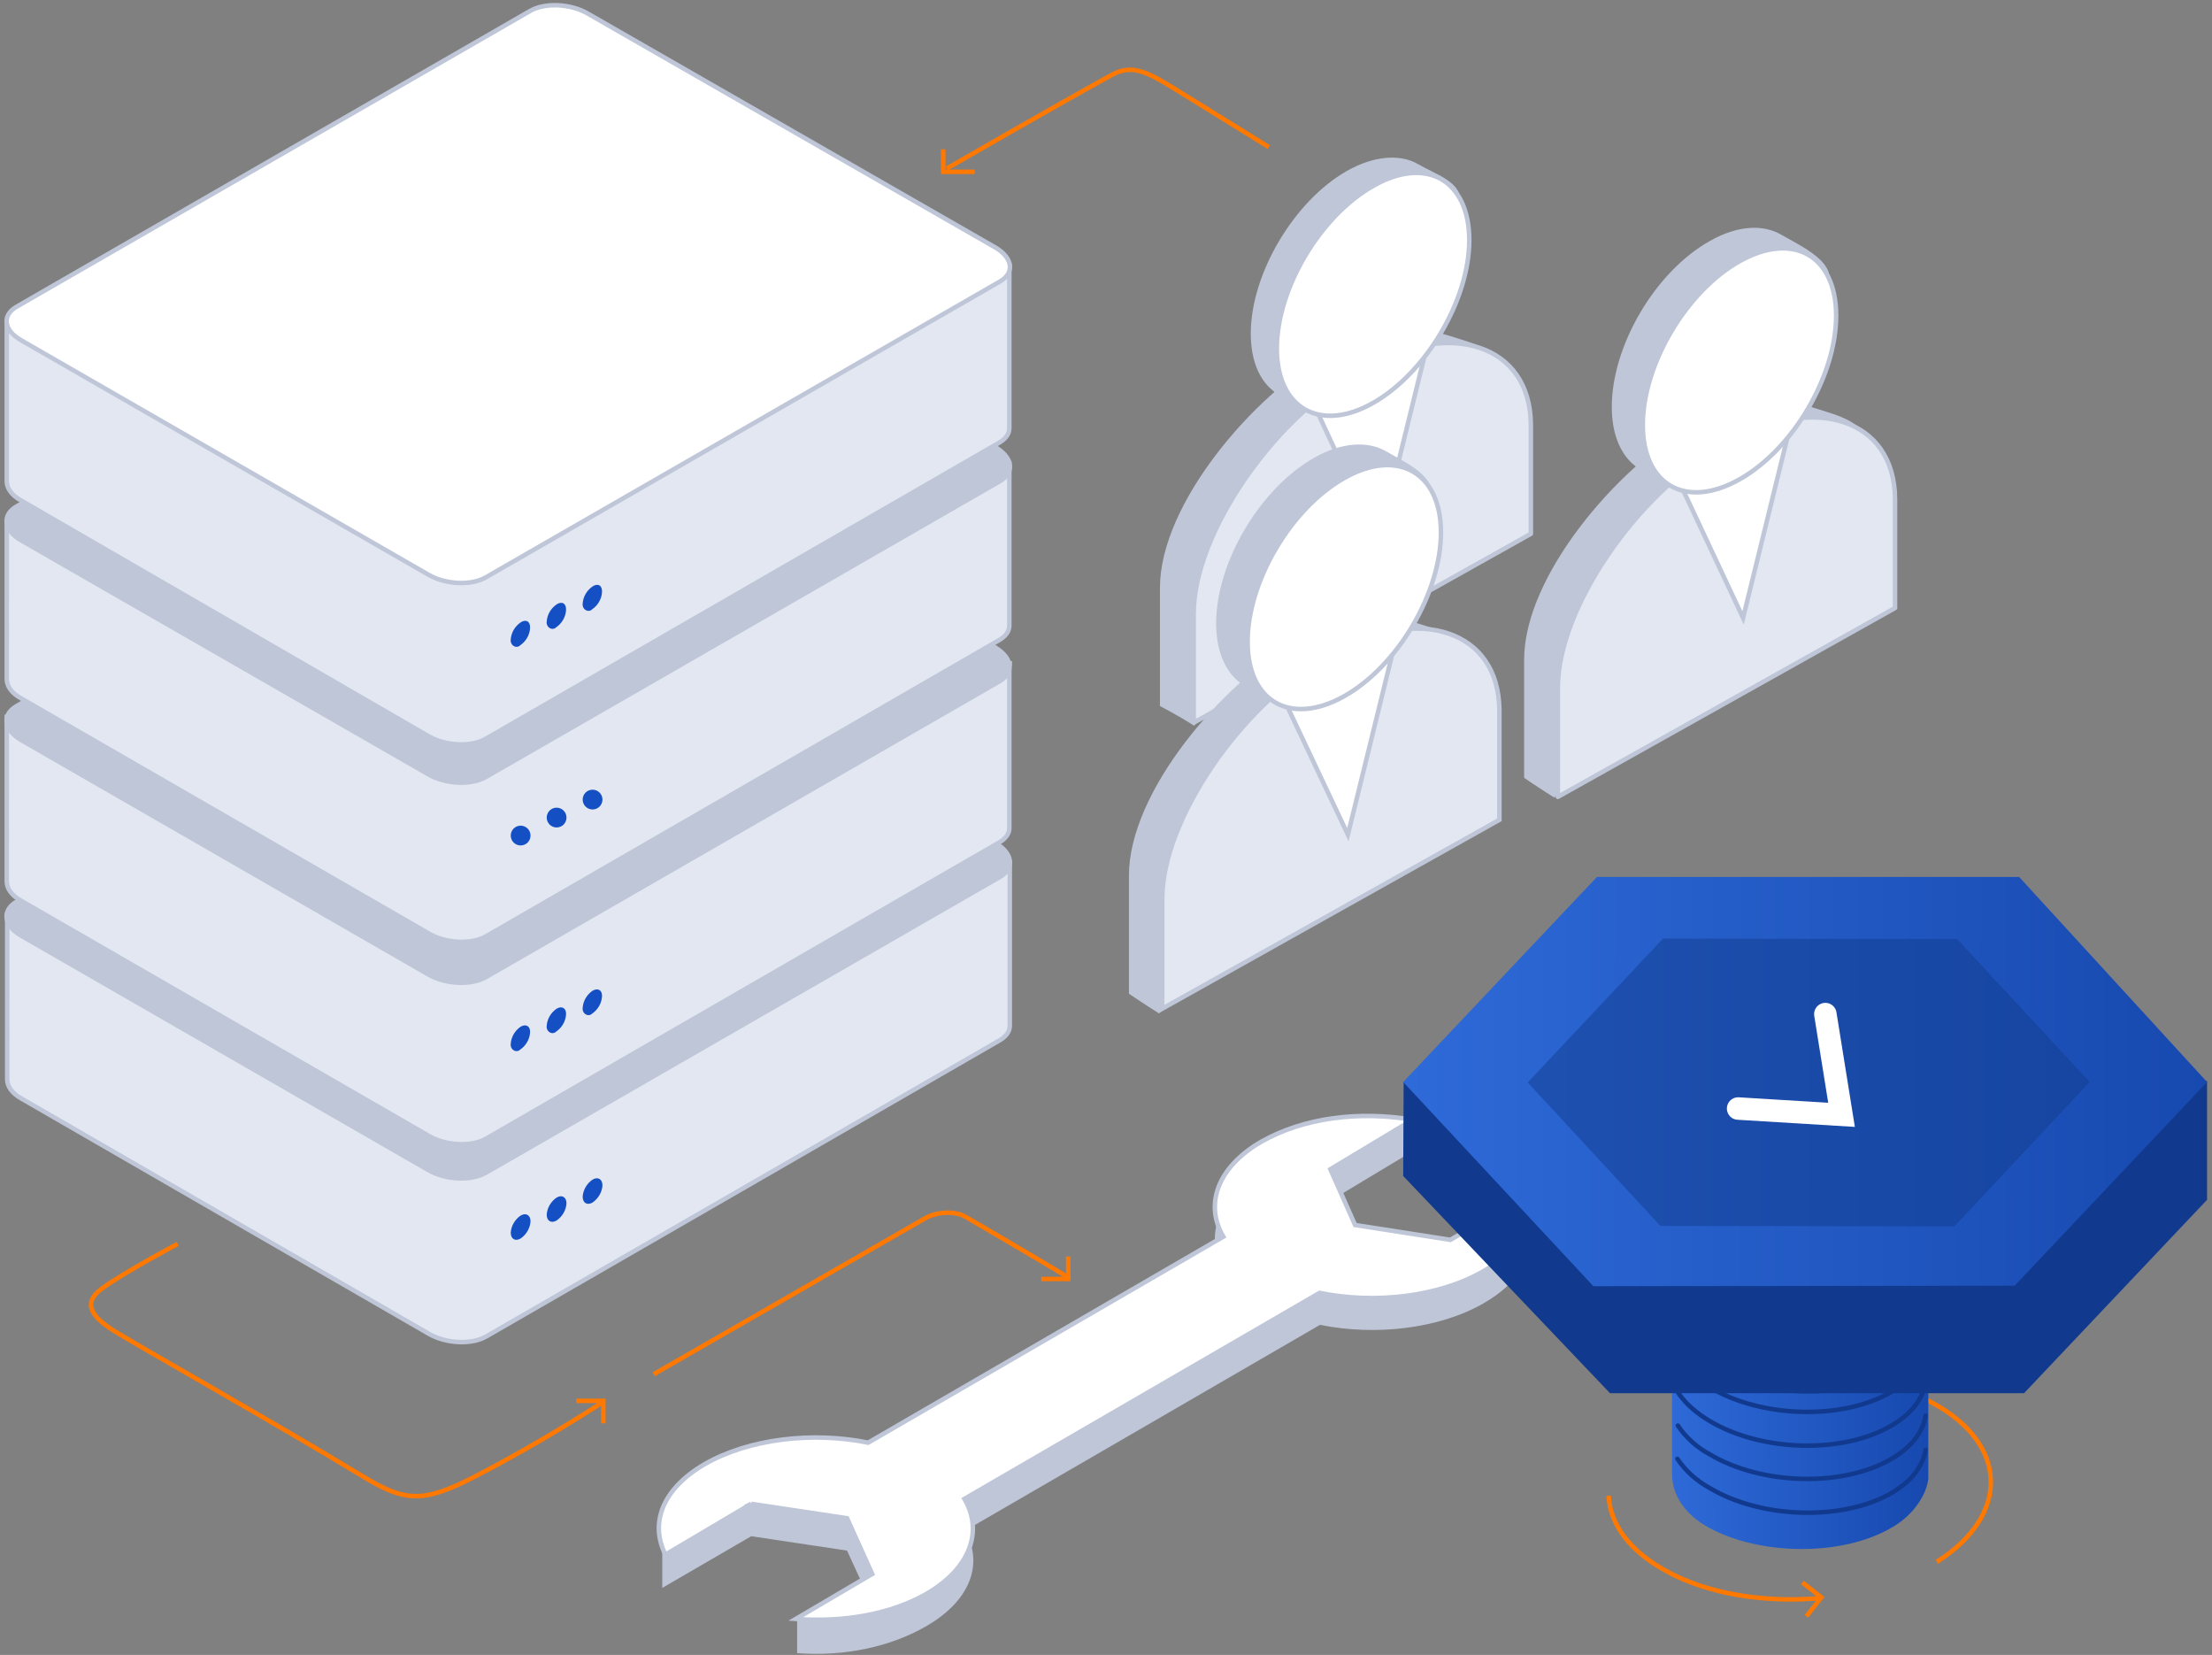 <svg xmlns="http://www.w3.org/2000/svg" xmlns:xlink="http://www.w3.org/1999/xlink" width="492" height="368"><rect width="100%" height="100%" fill="#808080" stroke="none"/><defs><linearGradient id="a" x1="371.688" x2="428.683" y1="-295.563" y2="-295.997" gradientTransform="translate(0 616)" gradientUnits="userSpaceOnUse"><stop offset="0" stop-color="#2e6ad8"/><stop offset="1" stop-color="#1749af"/></linearGradient><linearGradient x1="371.688" x2="428.683" y1="-295.563" y2="-295.997" gradientTransform="translate(0 616)" gradientUnits="userSpaceOnUse"><stop offset="0" stop-color="#2e6ad8"/><stop offset="1" stop-color="#1749af"/></linearGradient></defs><g fill="none" stroke="#FF7800"><path stroke-dasharray="156" d="M134.2 311.7s-13 8.6-28.5 16.6c-11.6 6-15.6 5.7-25 0-18.2-11.1-51-29.6-55.4-32.4s-7.4-5.9-2.6-9.4c5.1-3.7 17-10 17-10"/><path stroke-dasharray="16" d="M134.2 316.5v-5h-6"/><path stroke-dasharray="105" d="M237.2 283.8c-9.3-5.6-22.4-13.2-22.4-13.2-2.4-1.4-6.5-1.2-9.2.4l-60.4 34.7"/><path stroke-dasharray="16" d="M237.6 279.4v5h-6"/><path stroke-dasharray="82" d="M282.2 32.7s-9.2-5.7-21-13c-6.2-3.8-9.5-5.5-14-3-12.2 6.7-37 21-37 21"/><path stroke-dasharray="16" d="M216.8 38.2h-7v-5"/></g><g fill-rule="evenodd" clip-rule="evenodd"><g><path fill="#BEC6D8" stroke="#BEC6D8" d="M265.5 160.7c-3-1.9-7-4-7-4v-26c0-18.4 20.6-42.4 36.9-51.6l5.4-3c9-5 17.4-2.3 25.4.3 5.9 1.9 6.2 3.8 6.2 3.8s-54.5 64-66.9 80.5z"/><path fill="#E2E7F1" stroke="#BEC6D8" stroke-linejoin="round" d="M305.7 80.9l-5.4 3c-16.4 9.1-34.8 34.3-34.8 52.6v24.2l75-42V94.5c-.1-18.3-18.4-22.8-34.8-13.6z"/><path fill="#FFF" stroke="#BEC6D8" d="M316.8 79.3l-10.2 41.5L293 91.6l23.8-12.3z"/><path fill="#BEC6D8" d="M299.6 38c-11.8 6.7-21.4 22.9-21.4 36.2 0 5.6 1.7 9.8 4.5 12.3 2.3 2.1 5.2 3.6 8.2 4.2 6.1-1.6 32.9-32.8 33.8-46.2.3-4-5.5-5.8-9.3-8-3.9-2.3-9.8-1.9-15.8 1.5z"/><path fill="#FFF" stroke="#BEC6D8" d="M305.5 41.3C293.6 48 284 64.2 284 77.5s9.6 18.8 21.4 12.1 21.4-22.9 21.4-36.2-9.5-18.8-21.3-12.1z"/></g><g stroke="#BEC6D8"><path fill="#BEC6D8" d="M345.6 176.7c-3-1.9-6.1-4-6.1-4v-26c0-18.4 20.6-42.4 36.9-51.6l5.4-3c9-5.1 17.4-2.3 25.4.3 5.9 1.9 6.3 3.8 6.3 3.8s-55.5 64-67.9 80.5z"/><path fill="#E2E7F1" stroke-linecap="round" stroke-linejoin="round" d="M386.7 97.4l-5.4 3c-16.4 9.1-34.8 34.3-34.8 52.6v24.2l75-42V111c-.1-18.3-18.4-22.7-34.8-13.6z"/><path fill="#FFF" d="M397.9 95.9l-10.2 41.5-13.7-29.2 23.9-12.3z"/><path fill="#BEC6D8" d="M380.6 54c-12 6.7-21.6 23-21.6 36.5 0 5.6 1.7 9.8 4.5 12.3 2.3 2.1 5.2 3.6 8.3 4.2 6.1-1.6 33.8-31.6 34.6-45 .3-4-6.7-7.2-10.5-9.4s-9.3-2-15.3 1.4z"/><path fill="#FFF" d="M386.9 58.1c-11.9 6.7-21.5 23-21.5 36.4s9.6 18.8 21.5 12.1 21.5-23 21.5-36.4-9.6-18.8-21.5-12.1z"/></g><g stroke="#BEC6D8"><path fill="#BEC6D8" d="M257.7 224.7c-3-1.9-6.1-4-6.1-4v-26c0-18.4 20.6-42.4 36.9-51.6l5.4-3c9-5.1 17.4-2.3 25.4.3 5.9 1.9 6.2 3.8 6.2 3.8s-55.4 64-67.8 80.5z"/><path fill="#E2E7F1" d="M298.7 144.4l-5.4 3c-16.4 9.1-34.8 34.3-34.8 52.6v24.3l75-42V158c-.1-18.3-18.4-22.8-34.8-13.6z"/><path fill="#FFF" d="M310 144.1l-10.2 41.5-13.8-29.2 24-12.3z"/><path fill="#BEC6D8" d="M292.6 102.2c-11.9 6.7-21.6 23-21.6 36.4 0 5.6 1.7 9.8 4.5 12.3 2.3 2.1 5.2 3.6 8.3 4.2 6.1-1.6 33.3-31.9 34.1-45.3.3-4-6.1-6.8-10-9.1-3.8-2.1-9.3-1.9-15.3 1.5z"/><path fill="#FFF" d="M299 106.3c-11.9 6.7-21.5 23-21.5 36.4s9.6 18.8 21.5 12.1 21.5-23 21.5-36.4-9.7-18.8-21.5-12.1z"/></g></g><g><g fill-rule="evenodd" clip-rule="evenodd"><path fill="#E2E7F1" stroke="#BEC6D8" d="M224.6 191.5l-65 3.5-28.9-13.5c-3.8-2.2-9.6-2.4-12.9-.5l-37.2 18.2-79 4.2V240h0c0 1.5 1 3.1 3.2 4.3l90.6 52.3c3.8 2.2 9.6 2.5 12.9.5l114.1-65.8c1.5-.9 2.2-2 2.2-3.2h0v-36.6h0z"/><path fill="#BEC6D8" stroke="#BEC6D8" d="M117.8 134.8L3.7 200.5c-3.3 1.9-2.9 5.3.9 7.5l90.7 52.2c3.8 2.2 9.6 2.5 12.9.5L222.4 195c3.3-1.9 2.9-5.2-.9-7.5l-90.7-52.2c-3.9-2.1-9.7-2.3-13-.5z"/><path fill="#144FC4" d="M115.8 270.3c-1.3.9-2.1 2.3-2.2 3.8 0 1.4 1 2 2.2 1.3 1.3-.9 2.1-2.3 2.2-3.8 0-1.4-1-2-2.2-1.3zM123.8 266.3c-1.3.9-2.1 2.3-2.2 3.8 0 1.4 1 2 2.2 1.3 1.3-.9 2.1-2.3 2.2-3.8 0-1.4-1-2-2.2-1.3zM131.8 262.3c-1.3.9-2.1 2.3-2.2 3.8 0 1.4 1 2 2.2 1.3 1.3-.9 2.1-2.3 2.2-3.8 0-1.4-1-2-2.2-1.3z"/></g><g fill-rule="evenodd" clip-rule="evenodd"><path fill="#E2E7F1" stroke="#BEC6D8" d="M224.6 147.5l-65 3.5-28.9-13.5c-3.8-2.2-9.6-2.4-12.9-.5l-37.2 18.2-79.1 4.2V196h0c0 1.5 1 3.1 3.2 4.3l90.7 52.3c3.8 2.2 9.6 2.5 12.9.5l114-65.8c1.5-.9 2.2-2 2.2-3.2h0v-36.6h.1z"/><path fill="#BEC6D8" stroke="#BEC6D8" d="M117.8 91.3L3.7 157c-3.3 1.9-2.9 5.2.9 7.5l90.7 52.2c3.8 2.2 9.6 2.5 12.9.5l114.1-65.7c3.3-1.9 2.9-5.2-.9-7.5l-90.7-52.2c-3.8-2.1-9.6-2.4-12.9-.5z"/><path fill="#144FC4" d="M115.8 228.3c-1.3.9-2.1 2.3-2.2 3.8-.1.7.3 1.4 1 1.6.4.1.8 0 1.1-.3 1.3-.9 2.1-2.3 2.2-3.8.1-1.4-.9-2-2.1-1.3zM123.8 224.3c-1.3.9-2.1 2.3-2.2 3.8-.1.7.3 1.4 1 1.6.4.1.8 0 1.1-.3 1.3-.9 2.1-2.3 2.2-3.8.1-1.4-.9-2-2.1-1.3zM131.8 220.3c-1.3.9-2.1 2.3-2.2 3.8-.1.7.3 1.4 1 1.6.4.1.8 0 1.1-.3 1.3-.9 2.1-2.3 2.2-3.8.1-1.4-.9-2-2.1-1.3z"/></g><g><path fill="#E2E7F1" fill-rule="evenodd" stroke="#BEC6D8" d="M224.6 102.5l-65 3.5-28.9-13.5c-3.8-2.2-9.6-2.4-12.9-.5l-37.2 18.2-79.1 5.7V151h0c0 1.5 1 3.1 3.2 4.3l90.7 52.3c3.8 2.2 9.6 2.5 12.9.5l114-65.8c1.5-.9 2.2-2 2.2-3.2h0v-36.6h.1z" clip-rule="evenodd"/><path fill="#BEC6D8" fill-rule="evenodd" stroke="#BEC6D8" d="M117.8 46.9L3.7 112.6c-3.3 1.9-2.9 5.3.9 7.5l90.7 52.1c3.8 2.2 9.6 2.5 12.9.5L222.4 107c3.3-1.9 2.9-5.2-.9-7.5l-90.7-52.1c-3.9-2.2-9.7-2.4-13-.5z" clip-rule="evenodd"/><circle cx="115.8" cy="185.8" r="2.2" fill="#144FC4"/><circle cx="123.8" cy="181.8" r="2.2" fill="#144FC4"/><circle cx="131.8" cy="177.8" r="2.2" fill="#144FC4"/></g><g fill-rule="evenodd" clip-rule="evenodd"><path fill="#E2E7F1" stroke="#BEC6D8" d="M224.6 58.5l-65 3.5-28.9-13.5c-3.8-2.2-9.6-2.5-12.9-.5L80.6 66.2 1.5 71.9V107h0c0 1.5 1 3.1 3.2 4.3l90.6 52.4c3.8 2.2 9.6 2.5 12.9.5l114.1-65.8c1.5-.9 2.2-2 2.2-3.2h0V58.5h.1z"/><path fill="#FFF" stroke="#BEC6D8" d="M117.8 2.5L3.7 68.2c-3.3 1.9-2.9 5.2.9 7.4l90.7 52.2c3.8 2.2 9.6 2.5 12.9.5l114.2-65.7c3.3-1.9 2.9-5.2-.9-7.5L130.7 3c-3.8-2.2-9.6-2.5-12.9-.5z"/><path fill="#144FC4" d="M115.8 138.4c-1.3.9-2.1 2.3-2.2 3.8-.1.7.3 1.4 1 1.6.4.1.8 0 1.1-.3 1.3-.9 2.1-2.3 2.2-3.8s-.9-2.1-2.1-1.3zM123.8 134.4c-1.3.9-2.1 2.3-2.2 3.8-.1.7.3 1.4 1 1.6.4.1.8 0 1.1-.3 1.3-.9 2.1-2.3 2.2-3.8s-.9-2.1-2.1-1.3zM131.8 130.4c-1.3.9-2.1 2.3-2.2 3.8-.1.7.3 1.4 1 1.6.4.1.8 0 1.1-.3 1.3-.9 2.1-2.3 2.2-3.8s-.9-2.1-2.1-1.3z"/></g></g><g fill-rule="evenodd" clip-rule="evenodd"><path fill="#BEC6D8" d="M167.1 341.6l21.3 3.2 5.7 12.4-16.8 3.2v7.2c10.5.8 20.9-1.4 28.9-6.1 9.8-5.7 12.6-14 8.4-21.1l79-45.8c12.3 2.5 26.5.9 36.4-4.8 8.1-4.7 11-10.4 10.5-17v-6l-17.9 15.9-21.2-3.3-5.5-12.4 18.3-11v-7.2s-26.5 7.9-33.7 12.1c-9.8 5.7-12.6 14-8.4 21.1l-79 45.8c-12.3-2.5-26.5-.9-36.4 4.8-6.3 3.7-9.4 10.9-9.4 10.9v9.6l19.8-11.5z"/><path fill="#FFF" stroke="#BEC6D8" d="M167.1 334.4l21.3 3.2L194 350l-17 10c10.5.8 21.1-1 29.1-5.6 9.8-5.7 12.6-14 8.4-21.1l79-45.8c12.3 2.5 26.5.9 36.4-4.8 8.1-4.7 11.1-10.8 9.8-16.9l-17.1 9.9-21.2-3.3-5.5-12.4 18.3-11c-11.9-2-24.2-.5-33.7 4.9-9.8 5.7-12.6 14-8.4 21.1l-79 45.8c-12.3-2.5-26.5-.9-36.4 4.8-9.4 5.5-12.2 13.1-8.7 20.1l19.1-11.3z"/></g><g fill="none" stroke="#FF7800"><path stroke-dasharray="57" d="M404.5 355.4c-12 1-24.5-.9-33.8-6-8.3-4.5-12.6-10.5-12.9-16.8M419.8 308c3.6 1 7 2.3 10.1 4 16.8 9.1 17.3 24.9.9 35.3"/><path stroke-dasharray="16" d="M400.9 351.9l4.2 3.3-3.3 4.2"/></g><g><linearGradient x1="371.688" x2="428.683" y1="-295.563" y2="-295.997" gradientTransform="translate(0 616)" gradientUnits="userSpaceOnUse"><stop offset="0" stop-color="#2e6ad8"/><stop offset="1" stop-color="#1749af"/></linearGradient><path fill="url(&quot;#a&quot;)" fill-rule="evenodd" d="M380.1 339.7c11.3 6.2 29.7 6.5 40.8-.1 4.7-2.7 7.6-7.2 8-10.8v-32.6h-57v31.6c0 4.3 2.5 8.8 8.2 11.9z" clip-rule="evenodd"/><path fill="none" stroke="#113A8F" stroke-linecap="round" stroke-linejoin="round" d="M373.1 324.4c1.8 2.7 4.3 4.9 7.2 6.5 11.6 6.9 29.7 7.3 40.4 1.1 4.5-2.6 7-6 7.6-9.6"/><path fill="none" stroke="#113A8F" stroke-linecap="round" stroke-linejoin="round" d="M373.2 317c1.8 2.7 4.3 4.9 7.1 6.4 11.6 6.9 29.7 7.3 40.4 1 4.5-2.6 7-6 7.6-9.6"/><path fill="none" stroke="#113A8F" stroke-linecap="round" stroke-linejoin="round" d="M371.2 303.7c.2 4.4 3.2 8.8 9.1 12.3 11.6 6.9 29.7 7.3 40.4 1 4.5-2.6 7-6 7.6-9.6"/><path fill="none" stroke="#113A8F" d="M371.2 296.2c.2 4.4 3.2 8.8 9.1 12.3 11.6 6.9 29.7 7.3 40.4 1 4.5-2.6 7-6 7.6-9.6"/><path fill="none" stroke="#113A8F" d="M370.8 291.3c.2 4.4 3.3 8.9 9.2 12.5 11.7 7 30.1 7.5 41.1 1.1 4.6-2.7 7.1-6.1 7.7-9.7"/><path fill="none" stroke="#113A8F" d="M370.8 283.7c.2 4.4 3.3 8.9 9.2 12.5 11.7 7 30.1 7.4 41.1 1.1 4.6-2.7 7.1-6.1 7.7-9.7"/><path fill="#113A8F" fill-rule="evenodd" d="M358.1 309.8h92.1l40.7-43v-26.4l-178.7.2-.1 20.9 46 48.3z" clip-rule="evenodd"/><linearGradient id="b" x1="313.174" x2="491.974" y1="-375.59" y2="-375.408" gradientTransform="translate(0 616)" gradientUnits="userSpaceOnUse"><stop offset="0" stop-color="#2e6ad8"/><stop offset="1" stop-color="#1749af"/></linearGradient><path fill="url(&quot;#b&quot;)" fill-rule="evenodd" d="M354.4 286l93.7-.1 42.8-45.3-41.8-45.6h-93.9l-43.1 45.6 42.3 45.4z" clip-rule="evenodd"/><path fill="#133C8F" fill-opacity=".5" fill-rule="evenodd" d="M369.3 272.6l65.4.1 30.1-32.1-29.5-31.8-65.4-.1-30.1 32 29.5 31.9z" clip-rule="evenodd"/><path fill="none" stroke="#FFF" stroke-linecap="round" stroke-width="5" d="M386.6 246.5l23 1.4-3.6-22.4"/></g></svg>